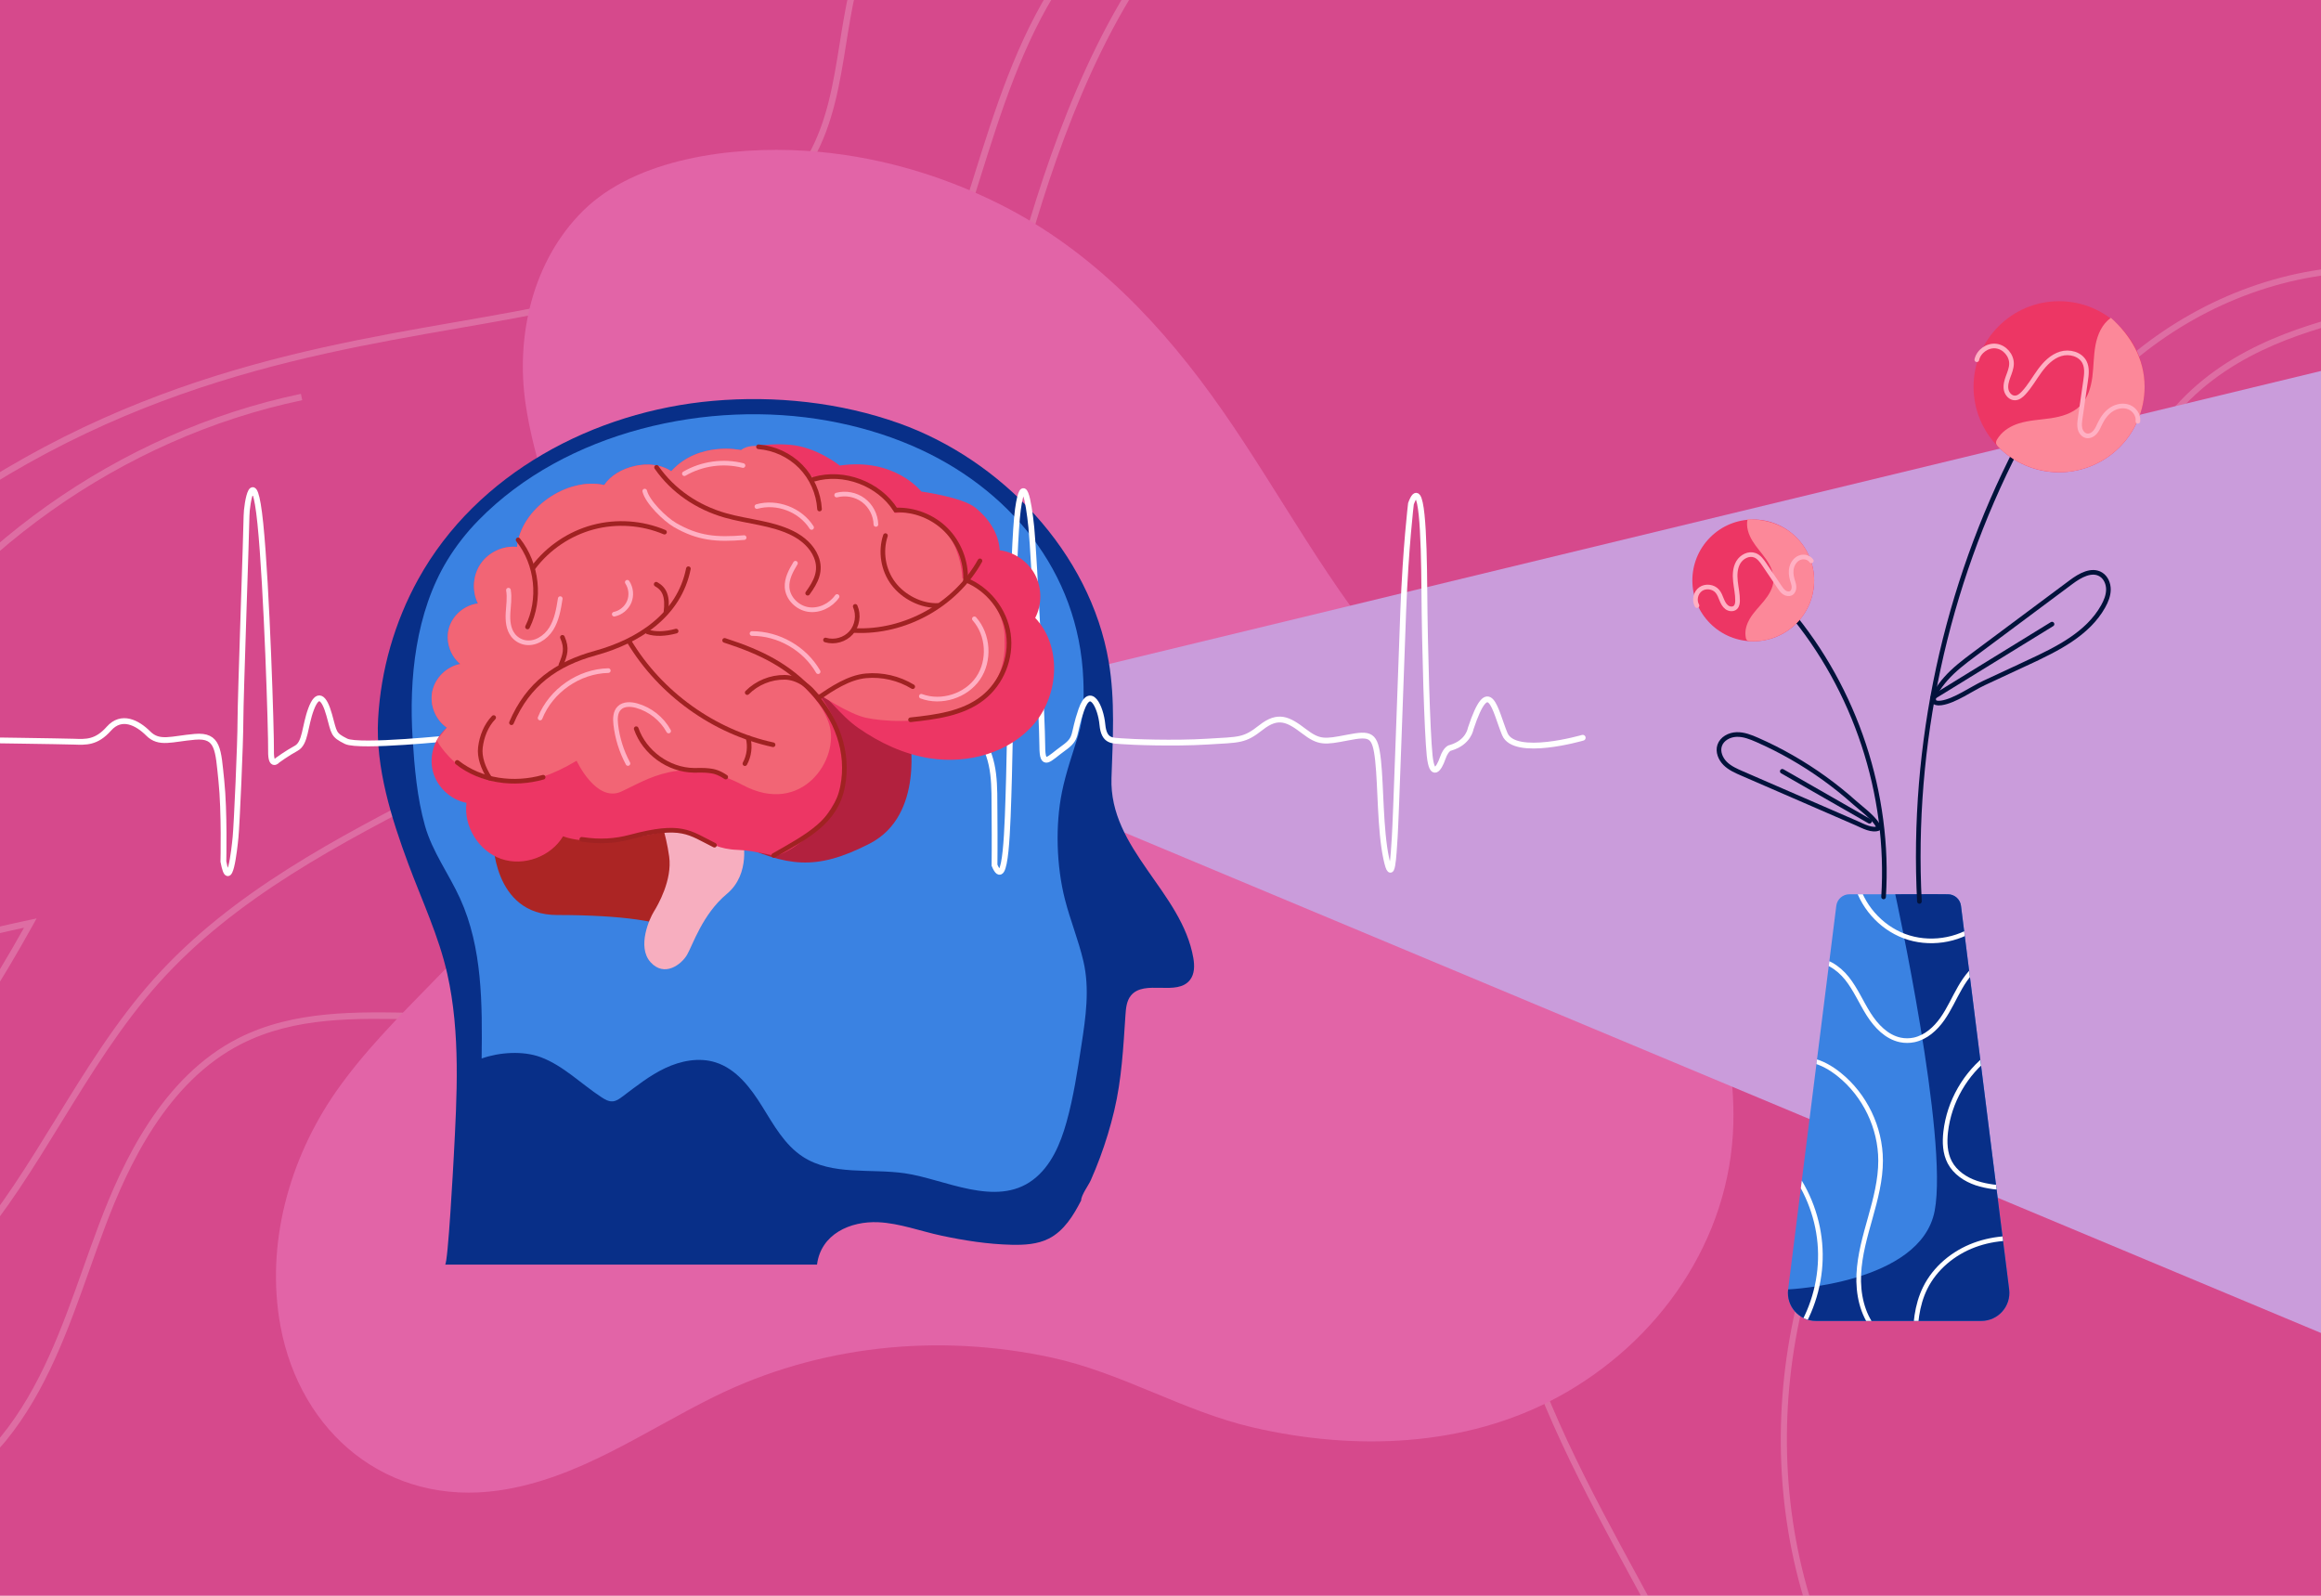 <?xml version="1.0" encoding="UTF-8"?>
<svg xmlns="http://www.w3.org/2000/svg" xmlns:xlink="http://www.w3.org/1999/xlink" viewBox="0 0 2000 1375">
  <defs>
    <style>
      .cls-1, .cls-2, .cls-3, .cls-4, .cls-5, .cls-6 {
        fill: none;
      }

      .cls-7 {
        clip-path: url(#clippath);
      }

      .cls-8 {
        mix-blend-mode: overlay;
        opacity: .2;
      }

      .cls-9 {
        fill: #f7aebf;
      }

      .cls-10 {
        fill: #ed3664;
      }

      .cls-11 {
        fill: #fff;
      }

      .cls-12 {
        fill: #f26575;
      }

      .cls-13 {
        fill: #fc8899;
      }

      .cls-14 {
        fill: #ac2524;
      }

      .cls-15 {
        fill: #ca9cdb;
      }

      .cls-16 {
        fill: #d6498c;
      }

      .cls-17 {
        fill: #b2213e;
      }

      .cls-18 {
        fill: #e264a7;
      }

      .cls-19 {
        fill: #082f88;
      }

      .cls-20 {
        fill: #3a82e2;
      }

      .cls-21 {
        clip-path: url(#clippath-1);
      }

      .cls-2 {
        stroke: #a02222;
      }

      .cls-2, .cls-3, .cls-4, .cls-5 {
        stroke-width: 4px;
      }

      .cls-2, .cls-3, .cls-4, .cls-5, .cls-6 {
        stroke-linecap: round;
        stroke-miterlimit: 10;
      }

      .cls-3 {
        stroke: #02123b;
      }

      .cls-4, .cls-6 {
        stroke: #fff;
      }

      .cls-5 {
        stroke: #ffb0c3;
      }

      .cls-22 {
        isolation: isolate;
      }

      .cls-6 {
        stroke-width: 5px;
      }
    </style>
    <clipPath id="clippath">
      <rect class="cls-1" width="2000" height="1375"></rect>
    </clipPath>
    <clipPath id="clippath-1">
      <path class="cls-1" d="M1707.32,1138.18h-142.53c-14.53,0-25.77-12.74-23.96-27.16l41.51-330.53c.71-5.68,5.54-9.94,11.26-9.94h84.9c5.72,0,10.55,4.26,11.26,9.94l41.51,330.53c1.81,14.42-9.43,27.16-23.96,27.16Z"></path>
    </clipPath>
  </defs>
  <g class="cls-22">
    <g id="Layer_2" data-name="Layer 2">
      <g class="cls-7">
        <g>
          <rect class="cls-16" width="2000" height="1375"></rect>
          <g class="cls-8">
            <path class="cls-11" d="M-149.15,1308.01c-9.95,0-19.67-.8-28.98-2.49-29.57-5.36-68.25-21.94-84.6-70.46-7.02-20.82-6.61-44.43,.73-68.22-21.37-6.55-41.04-16.43-56.54-29.24-29.6-24.48-42.11-56.95-36.18-93.9,25.31-157.51,229.14-218.72,380.26-251.06l5.98-1.28-2.96,5.35c-56.72,102.4-115.52,179.91-190.65,251.32-4.18,3.97-8.4,7.92-12.62,11.87-22.69,21.24-46.15,43.19-63.26,69.36-7.26,11.11-12.94,22.52-16.97,33.91,36.55,10.09,77.49,10.24,110.18-1.62,56.54-20.53,106.27-65.01,156.51-139.97,12.71-18.96,24.91-38.79,36.71-57.97,25.32-41.15,51.49-83.7,84.3-120.31,66.8-74.54,157.74-121.43,245.67-166.76,47.69-24.59,97-50.01,142.06-79.61,133.29-87.54,237.34-218.05,292.97-367.51,9.38-25.19,17.61-51.45,25.56-76.84,18.14-57.88,36.9-117.72,70.56-169.27,41.71-63.88,105.86-112.3,180.63-136.33,13.69-4.4,28.12-8.13,43.4-12.09,59.12-15.3,120.23-31.11,148.61-87-21.87-7.37-60.64-18.58-94.59-18.85-23.28-.14-46.45,4.68-68.86,9.36-9.01,1.88-18.32,3.83-27.54,5.44-65.02,11.31-127.96,30.29-187.08,56.44-70.55,35.3-124.83,88.45-152.72,149.6-12.67,27.78-17.58,58.41-22.32,88.03-5.39,33.66-10.97,68.47-28.02,98.83-64.36,103.97-171.22,122.57-306.51,146.13-144.27,25.12-323.82,56.38-506.18,211.11-47.97,36.56-99.78,81.94-121.16,141.91-6.05,16.96-9.49,59.98,5.78,78.32,5.72,6.87,13.28,9.43,23.12,7.84,25.57-4.15,51.69-54.98,68.97-88.61,4.8-9.33,8.94-17.39,12.31-22.98C-40,473.44,102.75,372.11,259.3,339.37l1.14,5.45C105.38,377.25-36.01,477.62-117.79,613.3c-3.27,5.43-7.37,13.42-12.12,22.65-17.8,34.62-44.69,86.95-73.03,91.55-11.77,1.93-21.29-1.38-28.29-9.77-16.84-20.21-13.34-65.27-6.75-83.75,21.88-61.35,74.42-107.41,122.92-144.38,183.41-155.62,363.78-187.03,508.72-212.26,133.91-23.32,239.68-41.73,302.67-143.47,16.49-29.4,21.75-62.18,27.31-96.89,4.81-29.99,9.77-60.99,22.75-89.46,28.41-62.31,83.61-116.4,155.42-152.32,59.65-26.39,123.02-45.51,188.49-56.89,9.12-1.59,18.39-3.53,27.35-5.4,22.3-4.67,45.34-9.49,68.78-9.49,.42,0,.84,0,1.26,0,36.35,.3,77.85,12.77,99.35,20.17l2.95,1.01-1.34,2.82c-28.86,60.52-95.15,77.68-153.63,92.81-15.2,3.93-29.56,7.65-43.08,12-73.55,23.64-136.65,71.26-177.67,134.07-33.24,50.91-51.88,110.38-69.9,167.89-7.98,25.47-16.24,51.8-25.66,77.12-56.05,150.56-160.86,282.04-295.14,370.22-45.3,29.75-94.74,55.24-142.56,79.9-87.49,45.11-177.96,91.75-244.08,165.54-32.47,36.24-58.52,78.57-83.7,119.51-11.83,19.23-24.06,39.11-36.82,58.15-50.93,76-101.53,121.15-159.23,142.1-33.75,12.27-76.07,12.07-113.81,1.62-7.03,22.71-7.44,45.16-.8,64.9,15.48,45.95,52.22,61.67,80.32,66.76,61.15,11.09,140.98-16.83,177.96-62.23,34.19-41.98,52.89-94.6,70.97-145.49,4.36-12.26,8.86-24.94,13.51-37.26,19.94-52.86,54.09-127.01,120.16-160.5,47.58-24.12,102.22-22.88,155.04-21.67,28.39,.65,57.74,1.32,85.77-1.93,114.76-13.27,225.26-97.45,295.57-225.16,53.75-97.62,81.41-208.41,108.16-315.55,4.32-17.33,8.65-34.63,13.07-51.87,32.74-127.59,119.72-466.5,356.1-422.72l-1.01,5.48c-231.26-42.82-317.31,292.41-349.7,418.63-4.42,17.23-8.74,34.52-13.06,51.84-26.84,107.49-54.59,218.64-108.68,316.89-71.18,129.29-183.26,214.53-299.81,228.01-28.41,3.28-57.96,2.62-86.53,1.96-54.55-1.22-106.06-2.41-152.39,21.08-64.34,32.61-97.85,105.5-117.46,157.5-4.63,12.26-9.13,24.92-13.47,37.15-18.24,51.34-37.1,104.42-71.9,147.14-32.48,39.88-96.99,66.69-154.29,66.69ZM20.71,799.37c-148.86,32.33-345.49,93.12-369.93,245.2-7.08,44.09,14.7,72.58,34.23,88.73,15,12.39,34.03,21.96,54.71,28.3,4.18-11.91,10.08-23.82,17.66-35.4,17.48-26.73,41.19-48.92,64.12-70.37,4.21-3.94,8.42-7.88,12.59-11.84,73.38-69.75,131.11-145.39,186.62-244.62Z"></path>
            <path class="cls-11" d="M1430.55,1405.79c-7.29-13.74-15.02-27.95-22.96-42.56-83.1-152.7-186.51-342.73-54.58-488.63,40.93-41.21,98.2-60.85,153.59-79.84,65.8-22.57,133.85-45.9,172.9-105.56,25.1-39.2,30.59-87.18,35.89-133.58,2.56-22.35,5.2-45.45,9.98-67.5,30.02-148.14,172.03-261.88,323.09-258.97,15.79,.09,25.97,5.17,28.62,14.32,1.33,3.47,1.24,6.9-.33,9.99-4.74,9.31-21.9,13.96-47.86,20.99-45.38,12.3-113.95,30.88-159.76,90.26-75.08,84.81-69.44,160.31-63.47,240.23,3.13,42,6.38,85.42-1.37,132.76-15.27,53.69-56.77,93.25-96.9,131.51-12.32,11.74-25.06,23.89-36.75,36.18-122.24,128.55-163.86,326.99-103.55,493.81l-4.96,1.79c-60.97-168.65-18.9-369.28,104.69-499.24,11.78-12.39,24.57-24.58,36.93-36.37,39.61-37.76,80.58-76.82,95.4-128.83,7.58-46.42,4.36-89.53,1.25-131.22-6.06-81.07-11.78-157.64,64.67-243.98,46.78-60.65,116.38-79.51,162.44-91.99,22.83-6.19,40.87-11.07,44.55-18.29,.89-1.75,.9-3.63,.03-5.92-2.69-9.26-15.99-10.68-23.68-10.72-148.64-2.84-288.33,109.02-317.86,254.77-4.74,21.83-7.36,44.8-9.9,67.01-5.38,47-10.93,95.6-36.71,135.85-40.05,61.19-108.96,84.82-175.61,107.68-54.81,18.8-111.49,38.24-151.47,78.48-129.33,143.03-26.91,331.25,55.39,482.48,7.96,14.62,15.7,28.85,22.99,42.6l-4.66,2.47Z"></path>
          </g>
          <path class="cls-18" d="M693.33,129.88c-62.07-3.84-145.05,6.19-191.05,51.89-43.23,42.96-58.11,107.45-49.33,166.6,7.44,50.16,26.62,98.38,42.94,146.1,28.36,82.94,4.26,182.8-41.61,255.17-45.25,71.38-117.06,122.59-164.74,190.97-40.37,57.89-60.74,131.49-47.93,201.61,16.97,92.83,92.52,155.76,188.2,142.04,68.08-9.76,125-50.82,185.29-80.62,90.07-44.52,193.1-55.07,291.05-33.9,60.64,13.1,113.58,46.37,173.62,60.25,86.94,20.11,182.52,17.19,262.31-26.03,87.02-47.13,148.93-135.16,151.54-235.58,2.26-86.83-34.62-171.38-91.36-235.93-56.37-64.13-141.22-94.2-197.72-158.45-59.01-67.11-100.23-147.14-151.09-220.13-50.5-72.48-111.61-137.53-191.32-177.61-52.64-26.47-110.15-42.75-168.8-46.38Z"></path>
          <path class="cls-15" d="M794.33,660.02c8.63,4.03,19.68,2.09,26.42-4.64l1273.72,532.7-5.37-889.98L825.56,603.6c-6.28,6.26-15.78,9.1-24.46,7.3"></path>
          <path class="cls-19" d="M383.52,1089.66c2.48,0,7.2-87.62,7.49-93.16,2.73-51.83,5.9-106.43-5.59-157.42-7.34-32.56-21.92-63.4-33.51-94.56-14.51-39-28.42-83.12-26.09-125.09,2.33-42,14.18-83.47,34.54-120.3,50.6-91.55,151.72-144.71,254.01-153.73,53.53-4.72,109.59,1.25,160.29,19.31,88.23,31.42,164.74,111.34,180.74,205.53,5.61,33.03,3.49,66.76,2.37,100.06-2.07,61.43,60.78,98.05,70.55,155.35,1.09,6.37,1.1,13.48-2.83,18.61-11.13,14.55-39.38-.64-50.97,13.55-3.77,4.61-4.32,10.97-4.72,16.91-1.87,27.84-3.22,55.06-9.67,82.29-3.25,13.7-7.35,27.2-12.26,40.4-2.45,6.59-5.1,13.11-7.95,19.54-1.93,4.35-8.31,12.86-8.31,17.43-6.64,12.98-14.79,26.2-27.78,32.82-9.77,4.98-21.15,5.61-32.11,5.36-20.42-.46-40.66-3.63-60.6-7.88-17.83-3.8-35.89-10.67-54.18-11.53-24.23-1.14-49.57,10.15-52.92,36.5,0,0-320.47,0-320.47,0Z"></path>
          <path class="cls-20" d="M415.22,911.97c-.06,.02-.13,.05-.19,.07,.57-46.75,.78-95.25-18.56-137.81-9.58-21.09-23.9-40.18-30.26-62.68-6.84-24.23-9.06-50.19-10.65-75.23-3.26-51.4,2.58-108.7,29.84-153.53,7.62-12.53,16.76-24.13,27.02-34.6,75.17-76.72,197.68-104.28,301.05-85.64,24.79,4.47,49.15,11.5,72.3,21.45,83.55,35.9,143.93,108.45,147.72,201.43,.65,15.86,.42,32.86-4.26,47.97-5.04,16.26-10.78,32.43-14.16,49.17-5.83,28.83-4.72,63.76,2.55,92.29,4.59,18.04,11.75,35.33,15.97,53.48,5.54,23.8,1.97,48.28-1.7,72.07-3.45,22.35-6.8,44.77-12.9,66.59-5.16,18.45-13.18,37.82-28.97,49.68-31.9,23.98-76.34-.79-110.18-5.69-29.73-4.31-62.72,2.11-87.94-14.22-15.8-10.23-25.26-27.53-35.2-43.52-9.94-15.99-22.24-32.26-40.21-37.88-14.17-4.44-29.81-1.37-43.25,4.96-13.43,6.34-25.14,15.73-37.02,24.65-2.47,1.86-5.14,3.77-8.22,4.01-3.56,.28-6.86-1.7-9.84-3.65-17.17-11.21-32.86-27.27-52.34-34.45-15.32-5.65-35.47-4.21-50.59,1.1Z"></path>
          <path class="cls-6" d="M1363.82,635.69s-58.78,17.15-67.17-3.22c-8.4-20.37-13.29-53.18-29.39-4.59,0,0-1.75,11.86-17.14,16.41,0,0-3.85,0-7,9.1-3.15,9.1-9.1,17.84-11.2-2.45-2.1-20.29-4.2-92.01-4.55-141.34-.35-49.33-2.1-101.46-11.55-75.57,0,0-4.55,37.43-6.65,92.36s-6.3,179.83-7.35,195.22c-1.05,15.39-2.1,42.68-7.35,17.84-5.25-24.84-4.55-61.92-7-84.32-2.45-22.39-6.3-23.44-26.24-19.59-19.94,3.85-24.49,4.55-37.78-5.6-13.29-10.15-22.04-14.69-36.73-3.15-14.69,11.55-18.19,10.5-46.53,12.24-28.34,1.75-65.61,.35-73.47-.35-7.86-.7-15.39,.7-16.79-14.34s-10.5-34.64-18.19-12.59c-7.7,22.04-2.8,23.99-15.39,32.99s-18.19,17.74-18.19-1.85c0-19.59-7-164.41-9.45-188.39-2.45-23.97-7-48.03-11.55-15.71-4.55,32.32-6.39,186.04-7.69,230.76-1.29,44.72-2.46,99.76-12.49,75.97,0,0,.23-19.59,0-44.08-.23-24.49,1.17-45.43-12.13-65.75"></path>
          <path class="cls-6" d="M391.22,635.69s-81.87,8.61-93.06,3.01c-11.2-5.6-10.03-6.76-14.46-22.62s-10.03-20.06-15.63-5.13c-5.6,14.93-4.66,29.35-12.83,33.8-8.16,4.45-16.09,10.28-16.09,10.28,0,0-5.83,7-5.6-7.93s-3.62-141.18-9.21-196.01c-5.6-54.83-11.9-16.35-11.9-6.55,0,9.8-5.25,157.09-5.25,176.33,0,19.24-3.15,89.56-4.2,100.41-1.05,10.85-5.25,49.11-10.5,21.05,0,0,1.05-43.1-1.75-69.68-2.8-26.59-2.45-39.53-22.74-37.78-20.29,1.75-30.79,6.65-40.23-2.8-9.45-9.45-23.09-16.44-33.94-4.2-10.85,12.24-19.94,11.55-30.09,11.2-10.15-.35-86.39-1.4-86.39-1.4"></path>
          <path class="cls-17" d="M783.76,633.8s13.29,68.57-34.29,93.06c-47.58,24.49-71.37,18.89-114.75,0l-86.76-26.59s65.07-270.09,235.8-66.47Z"></path>
          <path class="cls-14" d="M424.81,722.66s-.7,65.77,55.28,65.77c55.98,0,92.36,5.6,102.86,13.99,0,0,43.85-40.79,35.9-88.86-7.95-48.07-194.03,9.1-194.03,9.1Z"></path>
          <path class="cls-9" d="M640.1,723.36s7.21,29.39-13.78,46.88-29.39,44.08-34.29,52.48c-4.9,8.4-19.59,19.59-31.49,6.3-11.9-13.29-.7-37.78,2.8-43.38,3.5-5.6,16.09-27.29,13.29-47.58-2.8-20.29-9.8-39.18-9.8-39.18,0,0,59.05-1.4,73.25,24.49Z"></path>
          <path class="cls-10" d="M801.33,653.4c32.74,5.13,68.89-4.75,90.17-30.16,21.28-25.41,23.35-66.81,.53-90.84,5.92-11.42,5.88-25.73-.09-37.12-5.98-11.39-17.73-19.55-30.49-21.16-.79-14.52-9.66-27.67-21.03-36.72-11.37-9.05-46.5-13.86-46.5-13.86,0,0-22.74-29.39-70.32-22.39,0,0-19.94-16.09-43.03-17.92-13.57-1.07-27.29-.14-41.98,4.63,0,0-36.37-8.06-60.18,18.19-17.44-11.78-47.23-4.2-57.73,11.9-32.43-7.05-71.8,20.29-75.17,53.3-11.97-1.21-24.4,4.54-31.23,14.45-6.83,9.91-7.78,23.56-2.4,34.32-11.43,1.31-21.69,9.95-24.92,20.99-3.23,11.05,.75,23.85,9.67,31.12-11.7,2.2-21.63,11.91-24.09,23.56s2.7,24.54,12.52,31.28c-10.67,8.96-15.54,24.27-12.02,37.75s15.26,24.45,28.94,27.05c-2.64,20.31,10.51,41.58,29.87,48.29,19.35,6.71,42.85-1.87,53.34-19.46,18.53,6.99,51.59,3.83,84.83-3.39,30.87-6.7,34.03,14.04,65.6,15.09,14.9,.49,31.11,5.66,33.59,4.9,26.75-8.28,57.63-45.83,58.98-73.8,0-28.89-11.32-53.85-30.84-74.93,16.22,11.11,25.89,27.36,42.17,38.72,18.5,12.91,39.42,22.71,61.84,26.23Z"></path>
          <path class="cls-12" d="M638.57,387.85s-36.37-8.06-60.18,18.19c-17.44-11.78-47.23-4.2-57.73,11.9-32.43-7.05-71.8,20.29-75.17,53.3-11.97-1.21-24.4,4.54-31.23,14.45-6.83,9.91-7.78,23.56-2.4,34.32-11.43,1.31-21.69,9.95-24.92,20.99-3.23,11.05,.75,23.85,9.67,31.12-11.7,2.2-21.63,11.91-24.09,23.56s2.7,24.54,12.52,31.28l-8.72,10.93s35.88,68.68,120.55,17.6c0,0,16.79,36.39,38.48,26.59,21.69-9.8,53.45-32.89,104.74-5.6s83.81-22.98,74.38-52.48-42.23-48.63-65.07-65.77c0,0,68.57,53.88,96.56,60.18,27.99,6.3,123.84,8.54,119.65-67.87,0,0,2.8-33.59-36.39-52.48,0,0-1.4-61.57-58.08-55.98,0,0-22.39-45.48-68.57-27.99,0,0-25.21-32.19-49.74-29.77,0,0-9.03-1.02-14.28,3.53Z"></path>
          <path class="cls-2" d="M784.6,620.2c21.8-2.36,44.86-5.21,62.14-18.72,16.36-12.78,25.14-34.62,22.17-55.17-2.97-20.55-17.56-39.01-36.87-46.64,.62-15.93-5.68-32.01-16.96-43.28-11.28-11.27-27.36-17.55-43.29-16.92-14.42-22.73-44.61-34.11-70.44-26.54"></path>
          <path class="cls-2" d="M786.49,591.67c-11.98-7.29-26.32-10.62-40.29-9.35-14.88,1.36-29.26,11.01-41.22,19.16-7.36-10.72-18.13-17.75-28.84-17.88-11.93-.15-23.84,4.71-32.26,13.16"></path>
          <path class="cls-2" d="M844.43,483.25c-21.11,38-64.82,62.25-108.24,60.03"></path>
          <path class="cls-2" d="M736.96,522.5c3.27,7.4,1.84,16.64-3.52,22.7s-14.36,8.61-22.1,6.26"></path>
          <path class="cls-2" d="M808.3,521.7c-14.49,.6-29.82-7.34-38.55-18.92s-11.34-27.51-6.77-41.27"></path>
          <path class="cls-2" d="M565.74,402.68c14.26,20.48,35.32,34.55,59.19,41.4,19.14,5.49,40.09,6.41,58.05,15.42,8.76,4.39,16.67,11.26,20.32,20.36,4.84,12.05-.36,21.69-7.33,31.28"></path>
          <path class="cls-2" d="M572.59,458.52c-19.33-8.16-41.4-9.67-61.67-4.22-20.27,5.45-38.6,17.82-51.24,34.58"></path>
          <path class="cls-2" d="M446.46,465.19c16.56,20.75,19.85,51.21,8.1,75.02"></path>
          <path class="cls-2" d="M593.19,490.04c-8.07,40.24-43.14,62.52-80.21,72.71-33.55,9.23-57.94,26.44-72.25,60"></path>
          <path class="cls-2" d="M484.63,549.15c4.22,9.49,2.35,15.11-1.28,23.8"></path>
          <path class="cls-2" d="M573.87,527.5c1.7-13.84-1.36-20.1-8.43-24.09"></path>
          <path class="cls-2" d="M582.62,543.78c-9.41,2.59-18.24,2.81-24.6,.62"></path>
          <path class="cls-2" d="M542.11,552.64c26.91,44.9,72.9,77.93,124.05,89.08"></path>
          <path class="cls-2" d="M641.88,657.99c3.69-6.73,4.68-14.89,2.73-22.31"></path>
          <path class="cls-2" d="M625.36,669.55c-6.21-4.14-10.27-5.07-14.89-5.55s-7.86-.19-12.51-.25c-21.77-.27-42.6-15.3-49.73-35.87"></path>
          <path class="cls-2" d="M706.19,438.61c-.79-13.64-6.67-26.93-16.24-36.68s-22.74-15.89-36.36-16.94"></path>
          <path class="cls-2" d="M624.41,551.79c32.53,10.53,54.81,21.99,75.56,44.4,20.75,22.41,32.03,51.74,26.06,81.69-5.96,29.96-29.4,42.18-59.32,59.22"></path>
          <path class="cls-2" d="M615.65,728.26c-21.91-10.83-28.05-18.89-72.6-7-12.6,3.36-25.77,4.43-41.75,1.96"></path>
          <path class="cls-2" d="M468.03,669.7c-25.15,7.09-53.54,3.43-74.05-12.77"></path>
          <path class="cls-2" d="M425.39,618.29c-6.63,6.93-10.26,16.25-11.43,25.76-1,8.14,2.24,17.68,8.02,26.49"></path>
          <path class="cls-5" d="M721.31,513.99c-5.51,7.78-15.34,12.6-24.77,11.18-9.43-1.42-17.7-9.58-18.31-19.09-.47-7.44,3.34-14.42,7.21-20.79"></path>
          <path class="cls-5" d="M754.77,451.88c-.21-8.09-4.3-16-10.78-20.85s-15.22-6.54-23.04-4.45"></path>
          <path class="cls-5" d="M699.35,454.5c-9.66-15.23-29.79-22.93-47.14-18.03"></path>
          <path class="cls-5" d="M641.22,463.23c-23.86,1.96-39.57,.73-59.67-10.91-8.47-4.91-23.65-19.66-25.98-29.17"></path>
          <path class="cls-5" d="M640.23,401.13c-16.88-4.34-35.43-1.76-50.5,7.01"></path>
          <path class="cls-5" d="M839.62,533.22c12.22,13.79,13.61,36.01,3.2,51.21-10.41,15.2-31.64,21.94-48.91,15.52"></path>
          <path class="cls-5" d="M704.98,578.75c-11.44-19.91-34-32.93-56.97-32.87"></path>
          <path class="cls-5" d="M576.17,629.88c-5.78-10.53-15.92-18.59-27.49-21.83-5.07-1.42-11.17-1.71-14.95,1.96-3.62,3.51-3.7,9.23-3.13,14.24,1.33,11.74,4.92,23.22,10.52,33.62"></path>
          <path class="cls-5" d="M524.17,577.83c-25.28,.53-49.47,17.34-58.78,40.85"></path>
          <path class="cls-5" d="M540.53,501.7c3.25,4.85,3.91,11.34,1.7,16.75s-7.22,9.58-12.93,10.77"></path>
          <path class="cls-5" d="M482.76,515.81c-1.42,9.02-2.95,18.32-7.82,26.05-4.87,7.73-14,13.54-22.94,11.66-3.9-.82-7.48-3.06-9.92-6.22-4.05-5.25-4.67-12.35-4.32-18.97s1.49-13.3,.36-19.83"></path>
          <g>
            <path class="cls-20" d="M1707.32,1138.18h-142.53c-14.53,0-25.77-12.74-23.96-27.16l41.51-330.53c.71-5.68,5.54-9.94,11.26-9.94h84.9c5.72,0,10.55,4.26,11.26,9.94l41.51,330.53c1.81,14.42-9.43,27.16-23.96,27.16Z"></path>
            <path class="cls-19" d="M1540.84,1111.02s114.18-4.93,126.24-67.59c12.06-62.65-33.94-272.88-33.94-272.88l33.46-.09,11.92,.09c5.72,0,10.55,4.26,11.26,9.94l41.51,330.53c1.81,14.42-9.43,27.16-23.96,27.16h-142.53c-14.53,0-25.77-12.74-23.96-27.16"></path>
            <g class="cls-21">
              <g>
                <path class="cls-4" d="M1598.86,758.13c4.82,21.79,21.22,40.67,42.13,48.48,20.91,7.81,45.67,4.3,63.59-9"></path>
                <path class="cls-4" d="M1560.69,827.44c11.96-1.38,23.34,6.19,30.84,15.6,7.5,9.41,12.21,20.7,18.66,30.86,6.45,10.16,15.5,19.68,27.27,22.14,3.9,.82,7.96,.81,11.85,0,10.15-2.14,18.44-9.6,24.42-18.08s10.11-18.09,15.3-27.07c5.19-8.98,11.79-17.61,21-22.37"></path>
                <path class="cls-4" d="M1714.72,909.03c-21.02,15.63-35.16,40.2-38.12,66.22-1.02,8.91-.68,18.34,3.5,26.28,4.63,8.79,13.51,14.72,22.93,17.88s19.45,3.89,29.35,4.6"></path>
                <path class="cls-4" d="M1650.47,1158.75c-.5-16.72,1.06-33.95,8.46-48.96,8.49-17.21,24.36-30.27,42.35-36.98,17.98-6.7,37.91-7.33,56.73-3.55"></path>
                <path class="cls-4" d="M1543.21,1007.04c15.08,19.67,24.02,43.98,25.27,68.73,1.25,24.75-5.2,49.84-18.22,70.92"></path>
                <path class="cls-4" d="M1534.88,918.26c7.35-5.29,17.11-6.52,25.97-4.65s16.9,6.58,23.96,12.24c22.14,17.73,35.65,45.79,35.69,74.16,.03,16.68-4.32,33.03-8.81,49.09-4.5,16.06-9.22,32.25-9.98,48.91s2.83,34.14,13.36,47.07"></path>
              </g>
            </g>
            <path class="cls-3" d="M1653.96,776.69c-6.93-134.69,22.48-271.08,84.3-390.94"></path>
            <path class="cls-3" d="M1748.1,570.6c24.67-11.48,50.91-24.38,64.19-48.13,2.48-4.43,4.46-9.29,4.53-14.37,.06-5.07-2.11-10.39-6.42-13.07-7.99-4.96-18.11,.84-25.65,6.46-27.89,20.79-55.79,41.57-83.68,62.36-8.6,6.41-17.27,12.99-24.4,21.06-4.7,5.32-18.62,22.83-3.89,20.77,11.53-1.62,26.2-12.22,36.84-17.17,12.83-5.97,25.65-11.94,38.48-17.91Z"></path>
            <path class="cls-3" d="M1768.21,537.78c-34.22,21.05-68.43,42.09-102.65,63.14"></path>
            <path class="cls-3" d="M1623.07,772.83c5.65-88.56-24.16-178.9-81.43-246.69"></path>
            <path class="cls-3" d="M1501.23,666.49c-5.24-2.27-10.6-4.63-14.66-8.65-4.05-4.02-6.56-10.13-4.74-15.54,1.96-5.84,8.43-9.22,14.59-9.41,6.16-.19,12.09,2.17,17.73,4.64,20.36,8.94,39.76,20.06,57.81,33.05,9.13,6.57,17.91,13.63,26.29,21.13,6.45,5.77,17.92,13.83,21.01,21.81-5.88,2.89-14.11-1.91-19.5-4.24-11.05-4.79-22.08-9.59-33.12-14.39-21.8-9.47-43.6-18.93-65.4-28.4Z"></path>
            <path class="cls-3" d="M1535.8,664.6c25.05,14.34,50.1,28.69,75.15,43.03"></path>
            <g>
              <circle class="cls-10" cx="1510.78" cy="500.11" r="52.47" transform="translate(88.86 1214.76) rotate(-45)"></circle>
              <path class="cls-13" d="M1549.6,464.82c19.49,21.44,17.91,54.63-3.53,74.12-8.23,7.48-18.76,12.21-29.82,13.36-2.68,.28-5.38,.36-8.07,.22-3.36-.18-3.73-1.6-4.08-4.87-.54-4.96,1.08-10.03,3.56-14.29,3.34-5.73,8.18-10.41,12.37-15.54,4.19-5.14,7.89-11.12,8.22-17.74,.33-6.54-2.67-12.82-6.42-18.19-3.74-5.38-8.29-10.18-11.72-15.77s-5.69-12.3-4.23-18.69c16.56-.16,32.32,4.83,43.73,17.38Z"></path>
            </g>
            <path class="cls-5" d="M1462.28,521.8c-2.63-4.6-1.19-11.1,3.14-14.16,4.33-3.06,10.94-2.24,14.39,1.78,1.76,2.05,2.68,4.66,3.7,7.16,1.02,2.5,2.26,5.05,4.42,6.67,2.16,1.62,5.48,1.99,7.45,.15,1.53-1.44,1.85-3.73,1.87-5.83,.08-5.6-1.24-11.12-1.83-16.7-.59-5.57-.37-11.51,2.48-16.34,2.85-4.83,8.98-8.06,14.22-6.09,3.65,1.37,6.06,4.78,8.24,8.01,4.36,6.45,8.73,12.9,13.09,19.35,1.17,1.73,2.38,3.49,4.1,4.67,1.72,1.17,4.1,1.63,5.89,.57,1.8-1.07,2.54-3.37,2.43-5.46s-.9-4.08-1.48-6.09c-1.02-3.54-1.39-7.36-.41-10.91,.99-3.55,3.48-6.8,6.93-8.09,3.45-1.3,7.8-.28,9.88,2.76"></path>
            <g>
              <circle class="cls-10" cx="1774.3" cy="333.23" r="73.7"></circle>
              <path class="cls-13" d="M1848,333.23c0,40.7-33,73.7-73.7,73.7-15.62,0-31.03-5.03-43.62-14.29-3.05-2.24-5.94-4.71-8.6-7.4-3.32-3.36-2.36-5.19,.35-8.91,4.13-5.67,10.6-9.41,17.19-11.49,8.88-2.8,18.33-3.09,27.54-4.47,9.21-1.38,18.7-4.1,25.3-10.67,6.52-6.49,9.33-15.85,10.52-24.97,1.19-9.12,1-18.42,2.72-27.46s5.7-18.16,13.26-23.41c17.36,15.47,29.03,35.55,29.03,59.37Z"></path>
            </g>
            <path class="cls-5" d="M1703.41,309.96c1.61-7.27,9.24-12.66,16.63-11.75s13.48,8,13.27,15.45c-.11,3.79-1.62,7.38-2.92,10.94s-2.42,7.38-1.71,11.11c.71,3.73,3.82,7.25,7.61,7.19,2.95-.05,5.44-2.13,7.45-4.28,5.37-5.75,9.22-12.73,13.87-19.08,4.65-6.35,10.48-12.31,18.01-14.64,7.52-2.32,16.94,.11,20.54,7.11,2.5,4.87,1.78,10.69,1,16.11-1.56,10.83-3.12,21.66-4.68,32.48-.42,2.9-.83,5.88-.15,8.72,.68,2.85,2.72,5.57,5.59,6.16,2.88,.59,5.82-1.1,7.68-3.38,1.86-2.28,2.92-5.09,4.22-7.72,2.29-4.64,5.5-8.96,9.88-11.72,4.38-2.76,10.04-3.78,14.85-1.86,4.81,1.91,8.37,7.08,7.66,12.21"></path>
          </g>
        </g>
      </g>
    </g>
  </g>
</svg>
